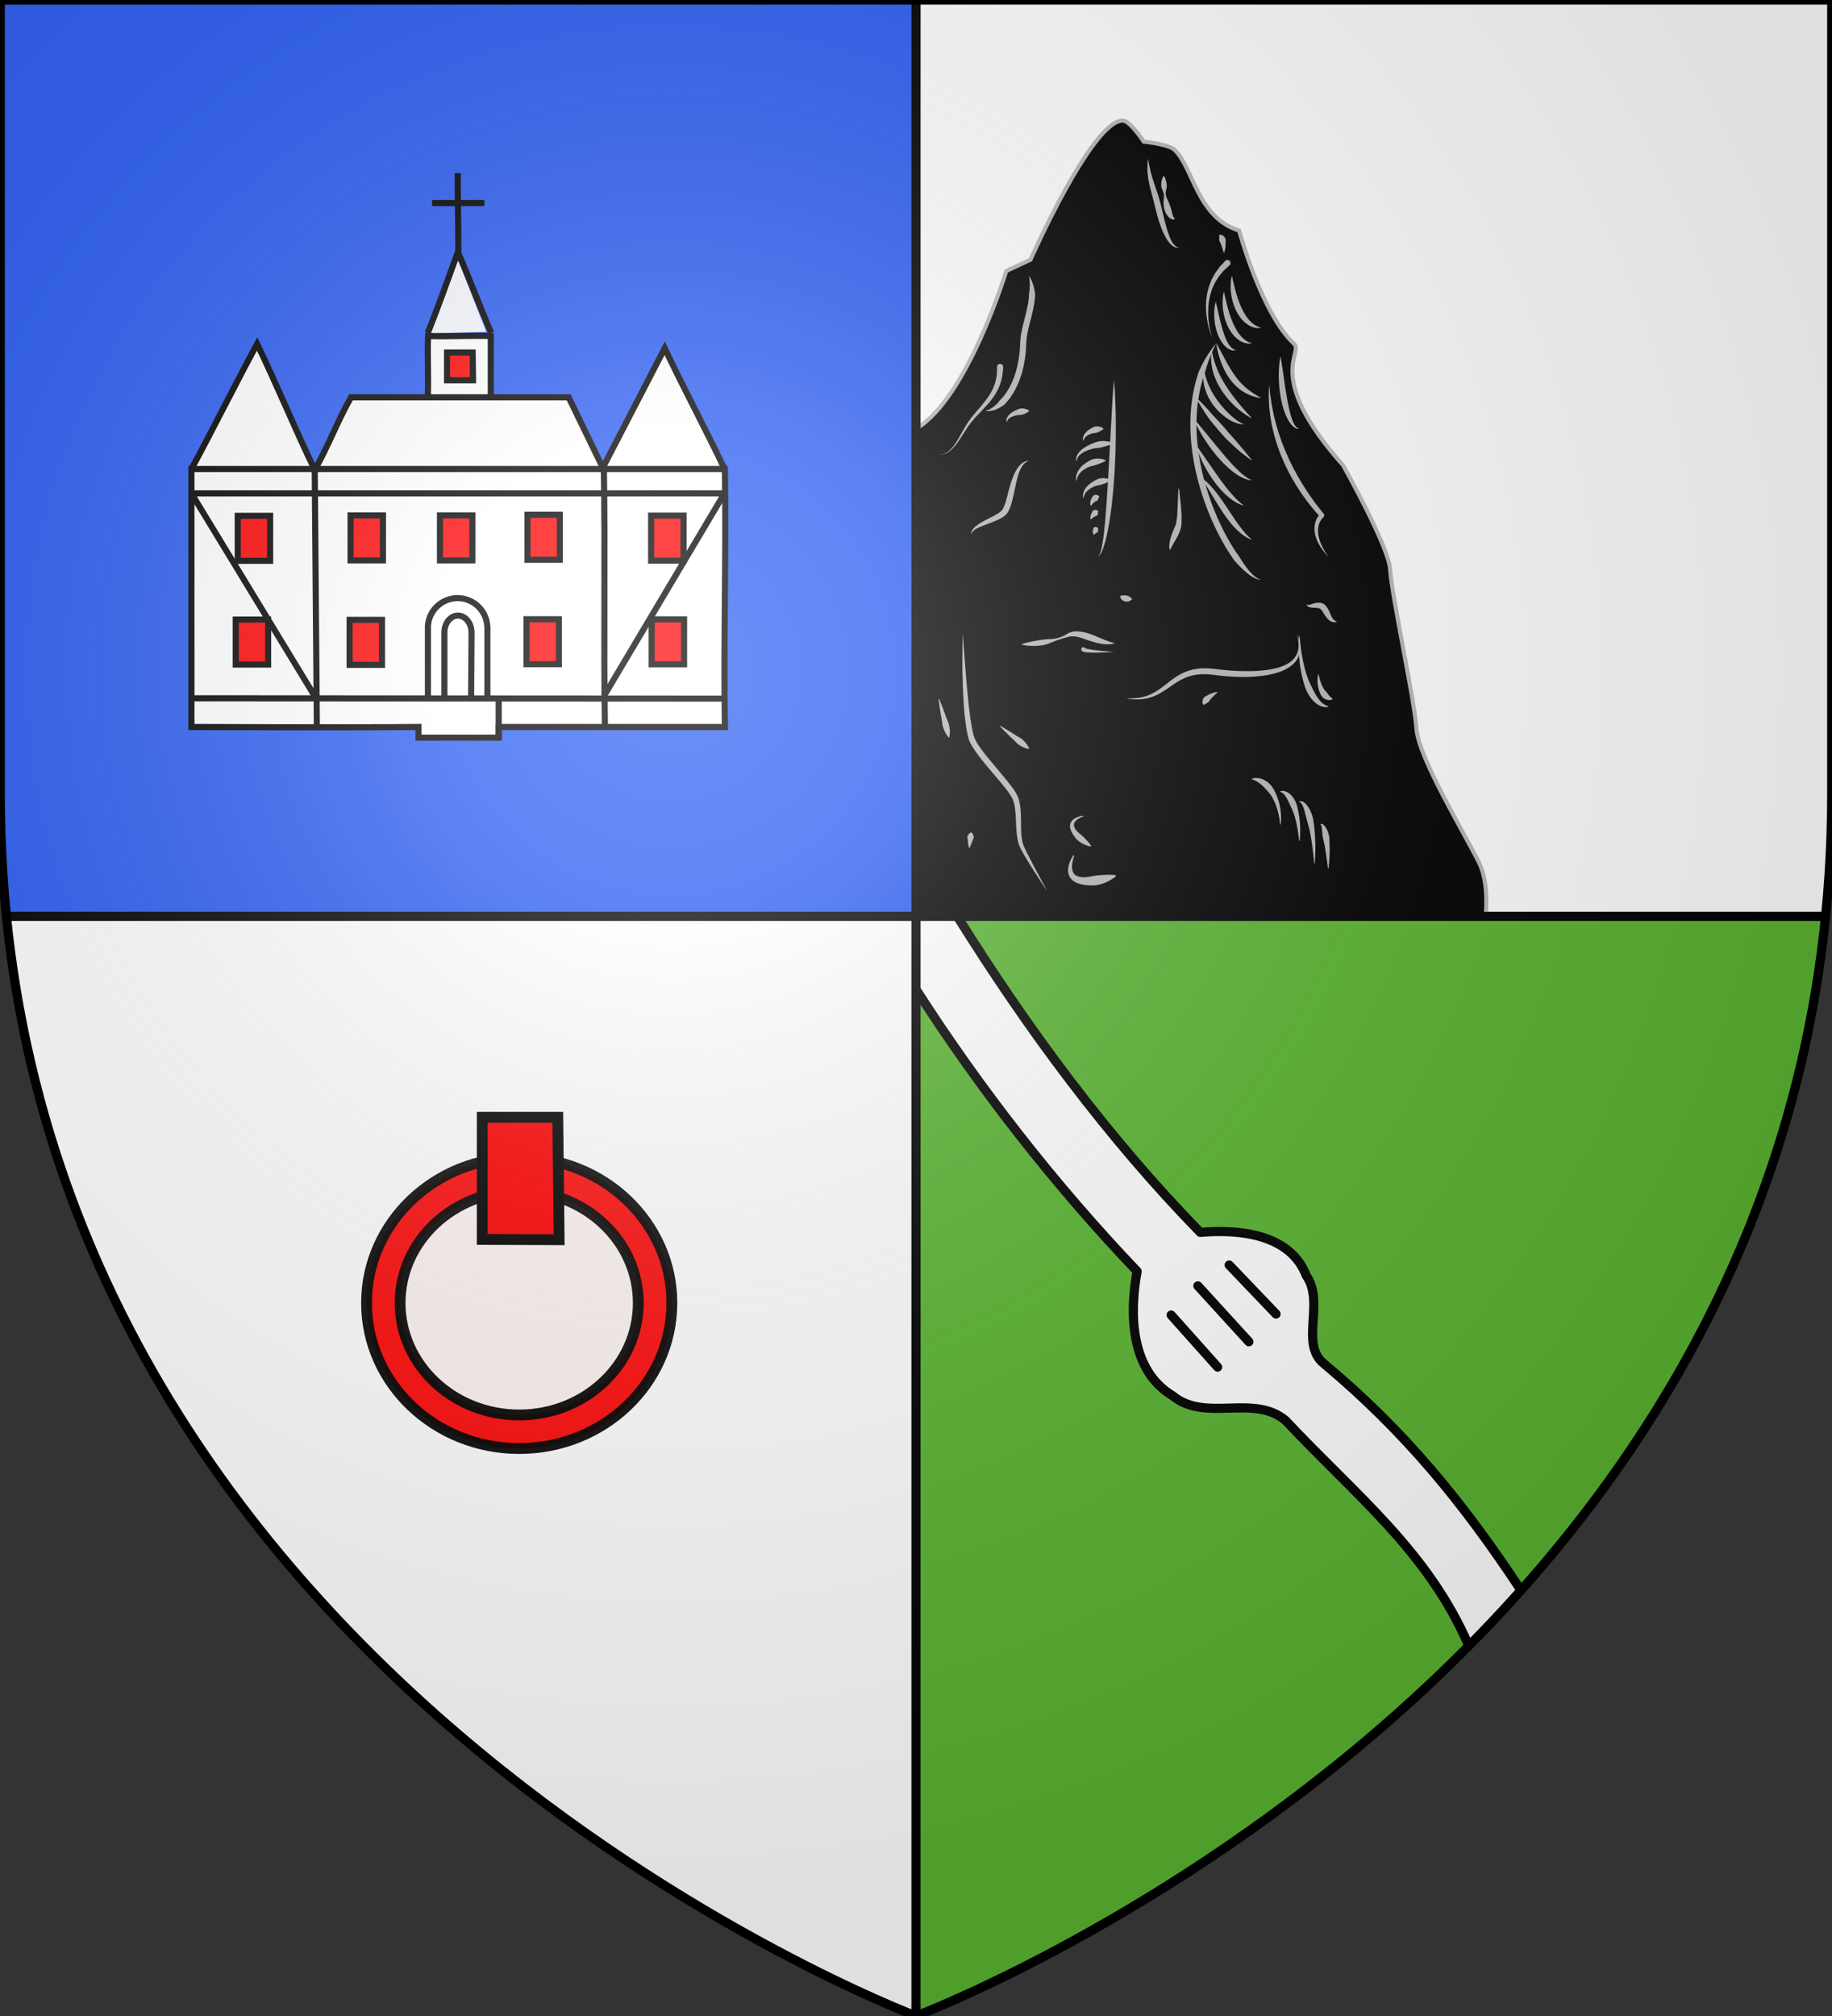 <svg xmlns="http://www.w3.org/2000/svg" xml:space="preserve" width="600" height="660"><rect width="100%" height="100%" fill="#333333" stroke="none"/><path fill="#5AB532" d="M300 300v360s271.754-102.144 297.893-360z"/><path fill="#FFF" d="M2.107 300C28.246 557.856 300 660 300 660V300zM599.913 259.724V0H300v300h297.893a399 399 0 0 0 2.02-40.276"/><path fill="#2B5DF2" d="M300 0H.087v259.724c0 13.829.7 27.249 2.021 40.276H300z"/><g stroke="#000" stroke-width="3.545"><path fill="red" d="M220.044 426.577c0 26.311-22.385 47.642-50 47.642s-50.001-21.331-50.001-47.642c0-26.316 22.387-47.648 50.001-47.648 27.615 0 50 21.332 50 47.648z" opacity=".95"/><path fill="#FFF" d="M209.049 426.574c.011 20.241-17.448 36.657-38.987 36.664-21.543.01-39.013-16.392-39.023-36.633v-.031c-.009-20.242 17.447-36.657 38.99-36.664 21.545-.008 39.014 16.395 39.021 36.633z" opacity=".95"/><path fill="red" d="M157.943 365.781h24.74l.437 40.074-25.177-.091z"/></g><path stroke="#B7B7B7" stroke-miterlimit="10" stroke-width="1.335" d="M300 140.382c16.947-10.063 29.56-51.653 29.56-51.653l7.944-3.708s20.123-45.55 30.186-45.544c2.434.001 6.886 6.884 6.886 6.884s8.163.869 10.062 2.648c6.184 5.798 7.414 22.242 21.183 26.479 0 0 7.371 27.28 18.006 37.071 3.287 3.026-9.963 10.598 16.016 39.719 0 0 14.908 26.505 15.421 33.99.661 9.648 7.98 42.615 8.642 52.263.656 9.58 15.51 33.79 20.576 44.066 3.354 6.803 2.058 17.401 2.058 17.401H300z"/><path fill="#B7B7B7" d="m386.16 160.021.344 3.188c.098.959.251 2.063.319 3.271l.121 1.865c.064.629.03 1.299.019 1.967l-.014 1.005-.004.251-.002.125-.001.063-.022.124-.079.468c-.078.586-.35 1.379-.562 1.916-.239.572-.488 1.1-.76 1.577-.262.488-.502.927-.753 1.337-.218.408-.452.776-.64 1.106-.169.327-.338.62-.474.863-.197.481-.356.8-.356.8l-.01.02a.101.101 0 0 1-.19-.02s-.083-.316-.147-.945a12 12 0 0 1 .064-1.08q.09-.611.268-1.346c.245-.953.63-2.039 1.069-3.106l.335-.76c.11-.239.239-.485.332-.803l.154-.45.01-.028.005-.014.003-.007-.012.057.008-.056.016-.112.033-.224.133-.904c.081-.607.189-1.209.199-1.84l.096-1.829.128-3.276c.077-1.92.17-3.199.17-3.199a.1.1 0 0 1 .106-.093.1.1 0 0 1 .094.089M337.01 90.221l.272.502c.165.337.478.78.709 1.459.288.666.54 1.5.761 2.482.078.492.189 1.024.254 1.587a4 4 0 0 1-.025.863c-.021.294-.047.593-.086.896-.233 2.442-.951 5.157-1.683 7.971-.356 1.407-.693 2.851-.901 4.311-.209 1.423-.222 3.009-.332 4.568-.074.795-.184 1.608-.275 2.408-.111.797-.279 1.573-.415 2.353-.158.775-.376 1.532-.56 2.287-.215.747-.472 1.474-.701 2.194-.284.704-.554 1.4-.85 2.069-.335.653-.615 1.313-.979 1.915-.7 1.214-1.435 2.332-2.261 3.264-.407.463-.764.958-1.242 1.288-.444.358-.952.607-1.382.873-.438.258-.902.425-1.299.602-.414.153-.819.238-1.162.338-.721.125-1.277.172-1.66.115l-.569-.048.548-.154c.355-.067.84-.324 1.413-.621.274-.193.585-.371.89-.616.291-.277.634-.506.939-.844.301-.344.648-.653.937-1.079q.221-.307.529-.551c.195-.173.354-.397.537-.602.731-.821 1.397-1.838 2.039-2.947.332-.548.59-1.163.901-1.763.272-.62.522-1.269.788-1.922.214-.675.454-1.354.657-2.055.171-.711.377-1.421.526-2.153.127-.735.288-1.477.392-2.22.084-.747.187-1.483.259-2.243.112-1.556.116-3.106.349-4.73.226-1.586.581-3.095.943-4.527.743-2.853 1.421-5.446 1.632-7.681.11-.558-.001-1.092.109-1.596.091-.504.13-.985.192-1.445.051-.914.085-1.727.033-2.388-.007-.671-.118-1.225-.155-1.591z"/><path fill="#B7B7B7" d="m328.545 120.205-.104 1.567c-.087.53-.141 1.195-.308 1.911-.086.357-.166.74-.273 1.137l-.401 1.233-.55 1.294c-.229.427-.437.885-.706 1.321a21.5 21.5 0 0 1-1.826 2.617c-1.375 1.714-3.025 3.314-4.562 4.978a31 31 0 0 0-2.181 2.565c-.655.87-1.252 1.811-1.829 2.704-1.143 1.804-2.215 3.52-3.374 4.813-.273.335-.595.606-.868.889-.313.243-.586.502-.888.688-.587.39-1.155.642-1.64.773l-.653.154-.494.029-.409.024.408-.046.487-.056.636-.187a5.6 5.6 0 0 0 1.559-.842c.282-.194.536-.464.825-.714.252-.293.549-.57.799-.914 1.062-1.324 2.023-3.067 3.069-4.937.534-.935 1.069-1.897 1.716-2.86a32 32 0 0 1 2.084-2.743c1.467-1.773 3.013-3.449 4.227-5.148a20 20 0 0 0 1.567-2.529c.226-.412.387-.837.575-1.233l.43-1.189.298-1.122.188-1.03c.114-.647.121-1.2.18-1.657l.018-1.57a1.002 1.002 0 1 1 2 .08M334.659 210.93c.005.005-.008-.021.137-.083l.272-.099c.225-.075.553-.175.969-.281a50 50 0 0 1 3.42-.729c.707-.104 1.461-.276 2.274-.355.811-.097 1.685-.106 2.589-.17.903-.067 1.833-.208 2.724-.522.917-.299 1.714-.713 2.609-1.261l.652-.334c.25-.097.543-.178.825-.26.554-.112 1.09-.176 1.615-.143 1.055.034 2.045.229 2.952.471 1.838.464 3.35 1.195 4.665 1.729.652.287 1.253.519 1.788.731l.756.285.653.215c.396.15.718.206.938.282l.342.107.01.003a.1.1 0 0 1 .066.128.1.1 0 0 1-.076.069l-.354.073c-.23.032-.581.129-1.021.136-.89.081-2.168-.017-3.635-.325-1.464-.313-3.104-.84-4.736-1.442-.824-.296-1.664-.562-2.509-.7-.42-.085-.852-.111-1.254-.134-.191.006-.38-.015-.599 0l-.719.144c-.875.236-1.888.519-2.783.806-.922.276-1.803.629-2.667.979-.862.354-1.71.683-2.54.864-.827.199-1.632.245-2.366.313a19 19 0 0 1-3.571-.113 14 14 0 0 1-.993-.166c-.108-.026-.211-.041-.243-.055.025-.052-.04-.046-.034-.039a.124.124 0 0 1-.142-.078zM376.003 51.985s.103.497.251 1.367c.063.437.16.967.302 1.55.134.588.264 1.242.473 1.956.181.715.421 1.478.674 2.285.247.809.566 1.647.852 2.536.297.883.629 1.803.914 2.759.274.966.549 1.959.787 2.921l.692 2.885.691 2.774c.248.889.472 1.751.723 2.552.264.794.508 1.549.793 2.21.135.338.285.647.439.933.136.303.306.553.462.797.32.481.667.837.995 1.096.344.215.642.396.871.431.229.063.35.098.35.098l-.364.01c-.245.029-.603-.034-1.047-.188a4.5 4.5 0 0 1-1.388-.948 8.3 8.3 0 0 1-1.334-1.69c-.429-.66-.813-1.408-1.174-2.215a29 29 0 0 1-1.013-2.571c-.297-.904-.621-1.833-.874-2.795l-.768-2.906a90 90 0 0 0-.7-2.864c-.27-.934-.49-1.873-.741-2.784-.241-.912-.45-1.81-.609-2.673l-.228-1.257-.13-1.192c-.106-.756-.098-1.474-.106-2.097-.029-.626.018-1.158.063-1.597.079-.88.144-1.383.144-1.383"/><path fill="#B7B7B7" d="M381.238 57.662s.166.233.333.643c.164.412.356.998.473 1.678.044.342.108.714.089 1.113-.018.399-.146.83-.247 1.277-.107.448-.168.911-.081 1.364.052.458.224.905.437 1.34.197.438.45.855.578 1.288l.459 1.229q.224.591.365 1.13c.095.358.166.705.252 1.005l.108.443c.049.121.077.253.114.376.08.215.147.447.232.575l.124.211.127.118.134.12.039.035a.098.098 0 0 1-.039.166l-.198.055a2 2 0 0 1-.271.041c-.1-.008-.212-.036-.35-.068a1.2 1.2 0 0 1-.408-.167c-.131-.075-.311-.162-.425-.277-.127-.112-.274-.229-.411-.372l-.369-.45c-.461-.65-.894-1.467-1.031-2.39-.098-.458-.132-.934-.185-1.415-.036-.479.007-.981.072-1.476s.091-.977.04-1.441c-.036-.466-.191-.91-.374-1.341-.191-.431-.381-.851-.447-1.259-.076-.407-.06-.799-.035-1.163.049-.73.219-1.321.38-1.733.156-.414.316-.651.316-.651a.12.12 0 0 1 .199-.004M364.841 124.294s.348 3.673.503 9.192c.088 2.759.126 5.979.087 9.43-.029 1.725-.039 3.508-.112 5.319l-.236 5.489-.381 5.483c-.131 1.809-.331 3.584-.514 5.303-.384 3.436-.86 6.635-1.414 9.355-.543 2.72-1.167 4.967-1.82 6.47-.318.752-.676 1.31-1.001 1.617-.34.317-.617.259-.605.267 0 0 .06-.007.161-.042a1 1 0 0 0 .365-.299c.259-.332.49-.915.705-1.676.425-1.53.755-3.792 1.06-6.513.293-2.725.552-5.916.794-9.338l.342-5.281.312-5.457 1.115-20.144c.317-5.5.639-9.175.639-9.175"/><path fill="#B7B7B7" d="M352.432 150.784s-.011-.223-.006-.619c.046-.198.067-.482.183-.75a4 4 0 0 1 .448-.877c.188-.313.451-.603.732-.904.288-.296.62-.575.981-.835.72-.523 1.555-.986 2.421-1.342.429-.202.868-.354 1.298-.541a9.5 9.5 0 0 1 1.298-.398c.433-.069.853-.138 1.256-.133.402-.005.782.002 1.133.043.701.079 1.277.203 1.677.352.399.132.622.244.622.244a.11.11 0 0 1 .05.15.13.13 0 0 1-.05.05s-.224.123-.604.273c-.382.148-.919.34-1.552.526-.317.086-.653.208-1.013.287-.36.085-.73.192-1.124.254-.779.141-1.646.175-2.466.404-1.641.422-3.218 1.134-4.104 2.015a3.3 3.3 0 0 0-.538.653c-.147.208-.201.406-.297.57-.101.375-.146.598-.146.598a.1.1 0 0 1-.119.078.1.1 0 0 1-.08-.094zM352.432 157.225l-.036-.549c-.021-.172.023-.401.047-.663.025-.267.122-.533.197-.851.126-.289.229-.633.425-.945.167-.336.408-.64.652-.967.268-.298.539-.627.869-.89.313-.292.668-.53 1.018-.786.365-.219.72-.479 1.096-.675.367-.222.75-.393 1.133-.521.772-.241 1.534-.277 2.174-.238.645.062 1.169.166 1.529.314.361.13.559.24.559.24a.114.114 0 0 1 .005.197l-.005.003s-.198.124-.531.277c-.166.083-.366.151-.59.259-.225.098-.474.201-.742.296a21 21 0 0 1-1.787.646c-.327.092-.673.164-1.021.257-.358.074-.693.213-1.039.343a9.5 9.5 0 0 0-1.831 1.105c-.256.224-.51.442-.713.681-.233.222-.379.479-.553.703-.122.243-.274.469-.344.677-.068.212-.164.386-.195.563l-.117.538a.1.1 0 0 1-.12.077.1.1 0 0 1-.08-.091M354.703 162.903l-.036-.509c-.008-.332.065-.85.268-1.407.115-.274.24-.58.43-.868.166-.31.41-.577.649-.87.257-.272.529-.555.843-.792.302-.258.639-.466.973-.687.681-.406 1.373-.84 2.091-1.056a6 6 0 0 1 1.057-.18c.341-.017.665 0 .961.018.596.076 1.08.187 1.413.336.334.131.517.243.517.243a.117.117 0 0 1 .005.197l-.005.003s-.184.123-.491.274l-.547.253c-.208.093-.438.197-.688.282a8 8 0 0 1-.792.301c-.273.117-.569.193-.87.282-.303.084-.63.128-.953.204-.333.058-.654.16-.975.273-.308.131-.63.252-.913.418a9 9 0 0 0-.833.501c-.246.189-.5.373-.695.581-.221.194-.383.411-.542.614a4.2 4.2 0 0 0-.548 1.107l-.117.496a.1.1 0 0 1-.122.076.1.1 0 0 1-.08-.09M357.212 165.548l-.053-.193c-.025-.131-.099-.279-.089-.524l.02-.413c.005-.165.053-.29.09-.439.062-.308.21-.596.369-.889.071-.154.168-.292.252-.445.089-.15.173-.304.314-.399.14-.094.289-.164.439-.204.146-.049.331-.039.476-.034a1.25 1.25 0 0 1 .724.258c.16.12.226.228.226.228a.19.19 0 0 1 .009.183l-.009.017-.141.285-.104.242c-.032.072-.069.195-.105.272-.037.093-.07.157-.116.24a.46.46 0 0 1-.169.197c-.08.029-.168.08-.28.101-.106.03-.231.054-.316.122a4 4 0 0 0-.541.4c-.19.15-.296.272-.436.412-.144.132-.185.336-.261.434l-.1.175a.11.11 0 0 1-.147.042.12.12 0 0 1-.052-.068M357.213 170.004l-.047-.167c-.028-.113-.082-.24-.05-.47q.012-.167.046-.378c.022-.129.063-.233.099-.361.064-.263.194-.491.318-.737.132-.236.221-.537.406-.724a1.16 1.16 0 0 1 .748-.231c.134-.004.263.021.37.045.105.028.255.079.333.132a.6.6 0 0 1 .228.214c.03.061.03.129.006.187l-.006.014s-.058.134-.079.288c-.016.086.004.138-.012.238-.016.092-.024.192-.042.271-.02.15-.088.362-.212.445-.129.104-.394.102-.564.209-.178.1-.362.208-.523.314l-.434.281c-.061.048-.136.083-.17.157q-.06.097-.113.165l-.104.143a.11.11 0 0 1-.153.028.12.12 0 0 1-.045-.063M358.229 175.019s-.111-.159-.224-.41c-.04-.142-.101-.347-.102-.546q-.023-.306.079-.647c.025-.114.053-.238.1-.364.043-.128.088-.253.188-.341a.8.8 0 0 1 .345-.165.9.9 0 0 1 .378.007.88.88 0 0 1 .527.321.9.9 0 0 1 .144.242.33.33 0 0 1 0 .2s-.039.123-.067.271a1.5 1.5 0 0 0-.027.23c-.005.064.004.165.013.225.021.13.071.237.047.25-.02-.004-.06 0-.123-.02a.25.25 0 0 0-.174.007c-.109.03-.2.101-.316.17-.107.071-.198.14-.3.222-.159.211-.287.362-.287.362a.124.124 0 0 1-.195-.008zM354.703 144.177l-.046-.36a2.6 2.6 0 0 1 .191-1.037c.297-.844 1.146-1.747 2.143-2.319.493-.298.991-.624 1.511-.779a3.4 3.4 0 0 1 1.463-.02c.863.16 1.382.621 1.382.621a.13.13 0 0 1 .011.189l-.011.011s-.13.121-.344.269a7 7 0 0 1-.854.501 5 5 0 0 1-1.141.452c-.414.101-.912.067-1.354.214-.894.257-1.721.703-2.19 1.221a2.6 2.6 0 0 0-.454.708l-.107.348a.103.103 0 0 1-.2-.019M398.341 112.369s.205.33.534.917c.319.593.791 1.428 1.306 2.431.266.5.571 1.032.856 1.608l.971 1.766a51 51 0 0 0 2.28 3.654c.432.58.856 1.167 1.319 1.701a19 19 0 0 0 1.405 1.53c.485.469.974.903 1.456 1.303.497.374.961.754 1.422 1.06a36 36 0 0 0 2.303 1.446c.58.33.912.538.912.538s-.382-.047-1.052-.165a10 10 0 0 1-1.192-.287c-.463-.113-.968-.298-1.515-.52-.552-.21-1.126-.502-1.72-.837l-.896-.552c-.305-.193-.58-.437-.881-.661-.305-.221-.577-.485-.864-.743a8 8 0 0 1-.83-.822c-.55-.564-1.021-1.204-1.502-1.836-.43-.662-.878-1.315-1.23-2-.394-.667-.676-1.369-.99-2.026a29 29 0 0 1-1.315-3.733 27 27 0 0 1-.615-2.72c-.114-.667-.162-1.052-.162-1.052M396.83 114.669s.105.415.257 1.142c.077.361.147.814.3 1.292.151.485.267 1.024.463 1.606.225.577.398 1.213.675 1.858.276.644.542 1.326.889 2.004.169.34.324.693.51 1.037.197.339.393.683.576 1.036.371.704.825 1.382 1.258 2.067.451.676.885 1.366 1.377 2.002.472.649.948 1.284 1.419 1.893.497.586.939 1.191 1.405 1.726l1.303 1.527 2.792 3.143s-.381-.191-1.029-.563a24 24 0 0 1-2.55-1.744c-1.027-.767-2.134-1.779-3.253-2.935-.532-.603-1.126-1.192-1.626-1.878-.536-.658-1.021-1.373-1.516-2.082-.443-.743-.903-1.478-1.281-2.244a18 18 0 0 1-1.004-2.299c-.323-.747-.492-1.526-.69-2.242-.208-.715-.263-1.43-.372-2.065-.098-.641-.078-1.257-.104-1.778-.04-.528.034-.97.064-1.341.075-.739.137-1.162.137-1.162M394.286 121.082s.105.363.258 1.001c.086.313.137.719.281 1.138.141.422.298.889.439 1.393.195.501.432 1.036.636 1.605l.834 1.72c.344.569.646 1.178 1.04 1.751.378.582.755 1.175 1.195 1.728.395.586.877 1.104 1.306 1.653.473.508.899 1.054 1.379 1.514.473.469.922.933 1.382 1.337.444.428.908.767 1.313 1.13.437.295.813.64 1.188.855l.518.336.46.239c.56.298.943.355.939.375l-.268.021c-.175.008-.455.057-.781-.014l-.56-.081c-.196-.048-.403-.116-.631-.182-.466-.115-.934-.345-1.471-.573-.5-.273-1.082-.534-1.613-.919l-.844-.566c-.277-.206-.544-.438-.825-.662a20 20 0 0 1-1.627-1.509c-.503-.564-1.028-1.129-1.471-1.762a17 17 0 0 1-1.254-1.927c-.407-.641-.653-1.361-.971-2.007a23 23 0 0 1-.648-1.98 27 27 0 0 1-.341-1.831 29 29 0 0 1-.083-1.582c-.033-.464.062-.851.082-1.179.077-.649.138-1.022.138-1.022M390.894 137.002s.309.328.822.92c.509.598 1.238 1.435 2.077 2.463l2.864 3.496 1.607 1.963c.534.678 1.109 1.337 1.669 2.009.567.662 1.11 1.351 1.69 1.98.571.641 1.114 1.284 1.673 1.877.556.595 1.098 1.163 1.618 1.695.541.505 1.03 1.019 1.526 1.431.479.442.951.791 1.37 1.116.419.324.823.531 1.145.752.672.34 1.097.526 1.097.526l-.319-.031c-.205-.031-.531-.028-.92-.123-.372-.124-.871-.217-1.374-.455-.509-.226-1.098-.479-1.67-.853-.606-.335-1.204-.767-1.834-1.234-.613-.48-1.266-.989-1.88-1.573-.617-.58-1.271-1.167-1.86-1.828-.618-.638-1.195-1.325-1.795-1.996-1.125-1.397-2.231-2.808-3.154-4.209a48 48 0 0 1-2.399-3.901 39 39 0 0 1-1.465-2.894c-.32-.712-.488-1.131-.488-1.131M391.691 145.669s.253.324.666.906c.417.579 1.005 1.397 1.682 2.395l2.328 3.375c.425.613.863 1.247 1.31 1.89.441.645.902 1.29 1.371 1.928.462.642.912 1.293 1.394 1.901.473.618.928 1.228 1.391 1.804l1.354 1.639c.468.479.861.999 1.286 1.403.422.408.783.827 1.153 1.13.368.305.658.638.947.827.556.424.88.691.88.691s-.388-.109-1.077-.345c-.355-.102-.731-.32-1.188-.544-.467-.213-.935-.533-1.455-.879-.535-.333-1.038-.773-1.597-1.221-.527-.474-1.099-.967-1.624-1.533-.523-.567-1.095-1.132-1.586-1.773-.521-.621-1.008-1.278-1.502-1.933-.932-1.346-1.829-2.713-2.552-4.061a39 39 0 0 1-1.835-3.749c-.966-2.249-1.346-3.851-1.346-3.851M393.106 156.204s.362.225.975.643c.304.209.646.515 1.046.862.41.345.804.767 1.255 1.23a37 37 0 0 1 2.758 3.362c.463.642.958 1.29 1.413 1.978l1.403 2.061c.459.691.905 1.397 1.37 2.063l1.334 1.978 1.28 1.816c.445.537.818 1.104 1.22 1.563.407.454.743.924 1.105 1.264.359.342.632.712.92.927.548.476.867.773.867.773s-.392-.144-1.089-.443c-.362-.133-.729-.396-1.186-.666-.468-.26-.918-.638-1.43-1.041-.518-.397-1.004-.893-1.543-1.405-.496-.539-1.056-1.092-1.548-1.719-.502-.622-1.042-1.25-1.515-1.937-.496-.674-.969-1.37-1.451-2.063l-1.353-2.11c-.448-.691-.848-1.397-1.26-2.059l-2.204-3.642c-.347-.507-.629-1.021-.917-1.422-.294-.401-.515-.79-.747-1.079a33 33 0 0 1-.703-.934M391.572 129.97s1.329 1.176 3.113 3.101c.907.949 1.902 2.115 2.984 3.333.554.593 1.147 1.186 1.709 1.822l1.719 1.913c.564.651 1.104 1.322 1.679 1.95.59.615 1.128 1.26 1.673 1.864 1.083 1.211 2.032 2.406 2.879 3.402 1.703 1.981 2.725 3.44 2.725 3.44s-1.481-.967-3.533-2.624a24 24 0 0 1-1.608-1.388c-.557-.507-1.149-1.038-1.736-1.613-.588-.574-1.22-1.146-1.817-1.768-.6-.623-1.175-1.293-1.767-1.946l-1.703-2.003c-.567-.656-1.085-1.333-1.606-1.971-.517-.64-.924-1.319-1.351-1.937a55 55 0 0 1-1.151-1.776c-1.41-2.215-2.209-3.799-2.209-3.799"/><path fill="#B7B7B7" d="m398.341 112.369-.427.869c-.291.562-.658 1.412-1.127 2.474-.443 1.08-.971 2.389-1.46 3.923-.259.761-.485 1.587-.718 2.454-.231.867-.606 1.734-.859 2.685-1.082 3.778-1.824 8.353-1.88 13.293-.083 4.939.497 10.222 1.617 15.39a85 85 0 0 0 4.704 14.8c1.927 4.575 4.123 8.676 6.289 11.979.515.845 1.141 1.558 1.596 2.335.463.773.932 1.485 1.386 2.146.915 1.317 1.81 2.395 2.623 3.203.821.794 1.55 1.339 2.112 1.593.278.125.508.208.666.229l.242.047-.248.005c-.165.012-.41-.021-.726-.089-.629-.145-1.525-.521-2.521-1.208-.992-.686-2.115-1.632-3.299-2.815a42 42 0 0 1-1.819-1.947c-.632-.697-1.104-1.565-1.688-2.403-4.479-6.822-8.984-16.827-11.274-27.451-1.149-5.301-1.748-10.735-1.662-15.844.057-5.109.826-9.869 1.956-13.813.315-.976.518-1.946.905-2.803.394-.853.771-1.657 1.169-2.39.758-1.485 1.551-2.702 2.204-3.691a32 32 0 0 1 1.634-2.214zM403.441 90.221s.093.332.225.914c.11.588.326 1.408.531 2.362.12.479.272.995.392 1.542l.482 1.69c.199.572.372 1.175.603 1.761.215.594.439 1.19.706 1.766.229.595.545 1.141.816 1.699.313.531.589 1.076.937 1.545.152.254.337.47.509.689.177.213.324.46.517.637q.278.288.538.56c.18.174.37.319.547.475.172.166.359.284.54.396l.514.343c.35.146.656.323.925.426.545.163.884.278.884.278s-.327.056-.949.115c-.306.001-.679-.043-1.118-.098-.404-.131-.924-.211-1.394-.478-.24-.123-.503-.241-.758-.389l-.738-.525c-.475-.391-.992-.816-1.404-1.343a12.6 12.6 0 0 1-1.228-1.656c-.349-.601-.704-1.22-.97-1.869l-.397-.974-.317-.989c-.227-.65-.313-1.324-.47-1.954a20 20 0 0 1-.303-3.52c.01-.521.042-.995.07-1.412.02-.417.101-.769.14-1.064.096-.59.17-.927.17-.927M400.813 95.425s.093.326.223.897c.11.577.32 1.383.522 2.32.113.471.264.978.378 1.516.135.535.324 1.085.458 1.665.188.564.361 1.155.572 1.736.21.583.412 1.176.668 1.745.212.59.517 1.128.765 1.687.305.521.551 1.073.885 1.537.301.494.646.915.966 1.334.354.376.677.757 1.033 1.04.332.329.703.51 1.011.75.335.16.636.323.896.438.531.163.864.279.864.279s-.32.056-.934.113a9 9 0 0 1-1.099-.114c-.397-.134-.908-.223-1.361-.5-.231-.128-.501-.238-.734-.403l-.717-.53c-.448-.403-.953-.827-1.341-1.356-.432-.504-.808-1.064-1.17-1.65-.322-.6-.665-1.21-.91-1.853a16 16 0 0 1-.672-1.935c-.204-.643-.291-1.302-.435-1.922a20 20 0 0 1-.262-3.456c.013-.51.047-.976.077-1.384.024-.408.103-.754.144-1.044.098-.58.173-.91.173-.91M398.164 98.763s.09.286.215.788c.111.505.291 1.22.469 2.05.079.416.216.868.304 1.344.089.479.242.971.341 1.487.096.518.277 1.033.389 1.57.147.527.279 1.067.439 1.595a36 36 0 0 0 1.034 3.043c.226.445.392.917.624 1.308.208.417.452.758.668 1.101.251.293.469.6.719.8.229.244.479.363.684.509.208.124.397.173.524.233l.202.079-.21.029c-.135.005-.356.078-.625.042-.26-.047-.625-.057-.968-.234-.38-.127-.743-.363-1.138-.644-.355-.302-.768-.639-1.086-1.065-.363-.404-.663-.871-.969-1.366-.258-.507-.576-1.02-.779-1.579-.246-.547-.42-1.123-.602-1.696a18.6 18.6 0 0 1-.642-3.441 14 14 0 0 1-.086-1.6c-.005-.509-.009-.985.035-1.434a14 14 0 0 1 .275-2.124c.105-.505.183-.795.183-.795"/><path fill="#B7B7B7" d="m402.685 86.855-.845.774-.969.888c-.356.348-.652.767-1.04 1.209l-.588.697-.534.841-.569.891c-.195.305-.322.653-.493.989l-.492 1.037c-.142.36-.254.738-.386 1.113-.117.379-.279.751-.364 1.146l-.266 1.187c-.213.789-.236 1.611-.363 2.407-.039.803-.104 1.599-.083 2.37s.034 1.52.119 2.225c.05.709.161 1.372.253 1.987.405 2.457.994 4.028.994 4.028s-.705-1.52-1.301-3.965c-.139-.612-.302-1.275-.406-1.99-.14-.709-.213-1.468-.292-2.255-.08-.786-.076-1.607-.098-2.44.067-.83.031-1.688.188-2.528l.187-1.267c.06-.422.197-.827.292-1.238.109-.408.2-.82.323-1.216l.441-1.149c.154-.374.268-.761.452-1.105l.54-1.01.517-.959.604-.844c.394-.529.743-1.065 1.085-1.452l.9-.958.784-.835a1.002 1.002 0 1 1 1.41 1.422M419.266 269.84l-.104-.822c-.041-.259-.056-.584-.127-.939l-.213-1.189-.343-1.389c-.164-.48-.284-.998-.475-1.512-.194-.512-.375-1.046-.628-1.557-.221-.526-.509-1.024-.785-1.524-.314-.474-.599-.97-.971-1.378-.343-.435-.716-.811-1.054-1.192-.356-.354-.672-.736-1.014-1.036-.326-.333-.672-.582-.987-.845-.33-.224-.641-.446-.937-.613-.301-.141-.568-.316-.804-.408-.474-.179-.773-.321-.773-.321l-.014-.006a.104.104 0 0 1-.049-.139.1.1 0 0 1 .063-.055s.298-.095.872-.189c.287-.049.63-.015 1.043-.002.399.047.855.147 1.333.31l.725.31c.253.111.469.282.718.431.507.29.928.722 1.365 1.16.397.472.772.984 1.067 1.547.328.545.581 1.131.845 1.704.236.586.477 1.166.644 1.758.201.581.323 1.171.459 1.735.125.565.202 1.12.284 1.641l.122 1.48c.008.46.016.882.021 1.255.017.373-.024.688-.035.953l-.051.827a.1.1 0 0 1-.106.094.1.1 0 0 1-.091-.089M425.476 275.191l-.093-.787a41 41 0 0 0-.268-2.057c-.052-.421-.151-.877-.236-1.357-.083-.48-.188-.983-.299-1.501a31 31 0 0 0-.869-3.18c-.203-.518-.37-1.049-.615-1.532l-.671-1.415c-.221-.442-.401-.897-.604-1.287-.19-.413-.404-.755-.593-1.098-.218-.291-.395-.621-.611-.818-.193-.253-.404-.397-.587-.549-.18-.161-.357-.196-.474-.277l-.19-.102-.025-.014a.1.1 0 0 1-.042-.136.1.1 0 0 1 .067-.051l.219-.048c.142-.016.381-.101.663-.057.286.03.657.08 1.021.26.398.146.755.415 1.151.72l.546.524c.185.189.325.405.497.618.355.425.598.927.858 1.444.462 1.057.689 2.249.938 3.404a32 32 0 0 1 .469 3.42c.104 1.091.109 2.11.1 2.983-.015.876-.038 1.595-.09 2.096l-.063.79a.1.1 0 0 1-.107.092.093.093 0 0 1-.092-.085M430.381 282.6s-.105-1.35-.326-3.355c-.241-2.003-.559-4.67-1.119-7.272-.268-1.303-.671-2.57-.993-3.745-.297-1.183-.553-2.278-.827-3.185-.272-.906-.578-1.617-.894-2.013a1.6 1.6 0 0 0-.439-.406l-.207-.097-.025-.012a.1.1 0 0 1-.048-.133.1.1 0 0 1 .073-.056l.275-.047c.18-.007.474.015.79.167.664.279 1.35.996 1.925 1.917.582.926 1.071 2.081 1.396 3.346.157.635.26 1.301.339 1.977.075.676.161 1.358.218 2.042.264 2.729.33 5.45.249 7.486-.053 2.036-.188 3.383-.188 3.383a.1.1 0 0 1-.106.093c-.049-.001-.088-.043-.093-.09M434.91 284.247l-.289-2.33c-.19-1.393-.449-3.243-.766-5.064-.154-.912-.442-1.798-.598-2.631-.145-.834-.209-1.618-.267-2.283s-.124-1.206-.206-1.548c-.071-.344-.236-.45-.246-.454a.11.11 0 0 1-.06-.141.12.12 0 0 1 .06-.06c-.001.005.071-.031.225-.029.162-.001.369.086.583.237.428.303.832.854 1.177 1.531.351.68.632 1.5.789 2.394.139.897.095 1.868.137 2.818.149 3.809-.339 7.559-.34 7.559a.1.1 0 0 1-.111.089.1.1 0 0 1-.088-.088M337.01 150.795l-.342.149c-.229.099-.519.276-.862.542-.69.53-1.402 1.542-1.938 2.92-.54 1.376-.948 3.083-1.342 4.948-.395 1.869-.769 3.888-1.403 5.947-.347 1.013-.74 2.087-1.536 3.042-.505.55-.929.829-1.411 1.125-.468.28-.931.507-1.386.721-.905.43-1.79.754-2.619 1.065l-2.311.872c-1.407.557-2.524 1.117-3.128 1.725-.296.302-.481.594-.557.82-.075.223-.096.355-.096.355s-.019-.127-.013-.377a2.25 2.25 0 0 1 .346-1.043c.491-.841 1.574-1.726 2.933-2.519 1.349-.82 3.01-1.586 4.643-2.478.404-.226.808-.46 1.175-.718.349-.243.74-.566.919-.766.508-.609.839-1.516 1.142-2.441.313-.928.571-1.905.818-2.879.245-.975.521-1.939.786-2.878.547-1.873 1.188-3.632 2.021-5.024.406-.7.873-1.296 1.349-1.764.466-.479.98-.783 1.403-.986a3.6 3.6 0 0 1 1.037-.311zM368.721 228.662l.763-.009c.494-.022 1.233.018 2.148-.059l1.497-.178c.543-.047 1.111-.259 1.723-.394 1.217-.327 2.504-.926 3.83-1.695 1.312-.812 2.627-1.868 4.072-2.986 1.429-1.129 3.061-2.317 4.985-3.152.941-.468 1.988-.723 3.028-1.02 1.063-.16 2.145-.402 3.237-.364.544-.002 1.097-.044 1.641-.012l1.631.149c1.121.087 2.09.249 3.146.339 2.075.225 4.165.363 6.218.414 2.053.033 4.072.033 6.011-.127 1.935-.163 3.794-.417 5.492-.865 1.694-.449 3.229-1.093 4.423-1.977 1.191-.884 2-2.02 2.38-3.178.217-.575.272-1.153.343-1.689.018-.538.011-1.042-.02-1.495l-.166-1.211c-.068-.35-.152-.644-.207-.885l-.18-.741.283.708c.09.233.216.516.335.859l.319 1.213c.082.463.146.988.188 1.562-.012.578-.007 1.21-.177 1.875-.272 1.332-1.079 2.778-2.376 3.875-1.278 1.116-2.927 1.947-4.72 2.516-1.794.581-3.734.967-5.749 1.187-2.014.219-4.1.339-6.214.306a76 76 0 0 1-6.39-.356c-1.053-.102-2.174-.294-3.154-.375l-1.512-.157c-.501-.036-.997.001-1.493-.003-1.001-.043-1.954.154-2.915.254-.926.238-1.863.423-2.718.818-1.736.704-3.312 1.688-4.79 2.734-1.483 1.04-2.938 2.035-4.396 2.785-.358.194-.741.334-1.097.498-.363.15-.701.331-1.071.414-.727.184-1.386.452-2.053.506-.659.076-1.258.229-1.833.22l-1.564.018c-.934-.008-1.647-.181-2.144-.221-.492-.067-.754-.101-.754-.101M355.444 212.422l.007.028.003.01a.5.5 0 0 0-.124-.231c-.043-.044-.075-.064-.066-.059-.08-.043-.005.01.081.041.195.08.568.176 1.019.267.907.184 2.162.361 3.419.504 2.518.291 5.059.446 5.059.446s-2.536.178-5.091.22c-1.277.022-2.556.013-3.536-.054-.492-.036-.902-.08-1.239-.161-.178-.051-.311-.076-.509-.212-.13-.035-.349-.491-.295-.407l-.01-.027a.669.669 0 1 1 1.276-.396zM398.701 226.694l-.729.674-.71.7c-.249.261-.518.522-.758.798-.244.271-.396.625-.583.852-.211.215-.44.352-.656.466-.117.063-.218.112-.313.168a2 2 0 0 0-.277.163l-.287.206-.015.01a.15.15 0 0 1-.187-.01s-.106-.095-.22-.326a1.1 1.1 0 0 1-.119-.427c-.02-.169-.03-.372.015-.555a1.9 1.9 0 0 1 .183-.592c.085-.201.209-.378.357-.532.308-.313.751-.465 1.113-.682 1.48-.839 3.101-1.094 3.101-1.093.057-.009.11.03.119.087a.1.1 0 0 1-.034.093M419.365 116.67s.086.399.205 1.097c.121.697.284 1.685.456 2.87l.583 4.026.337 2.256c.112.767.232 1.544.376 2.315.115.777.255 1.547.401 2.303.168.75.28 1.501.457 2.208.325 1.421.681 2.731 1.092 3.802.409 1.072.888 1.896 1.378 2.336.242.219.475.352.648.418l.276.081-.295.026a2 2 0 0 1-.843-.188c-.704-.303-1.521-1.081-2.187-2.146-.694-1.057-1.286-2.393-1.769-3.854-.236-.733-.472-1.491-.648-2.275a49 49 0 0 1-.485-2.381 61 61 0 0 1-.317-2.401c-.097-.792-.126-1.578-.172-2.334a38 38 0 0 1 .023-4.142c.063-1.209.189-2.217.292-2.918.111-.699.192-1.099.192-1.099M415.659 125.836l.309 2.944c.09.984.29 1.944.414 2.911.114.966.351 1.921.53 2.879l.285 1.434.366 1.416c.242.943.456 1.892.763 2.816.293.928.538 1.868.892 2.775.335.912.607 1.845.988 2.739.374.896.704 1.809 1.112 2.69.411.879.772 1.78 1.203 2.65.439.865.849 1.746 1.312 2.599.478.845.921 1.709 1.407 2.549.499.832.961 1.688 1.491 2.502.527.815 1.026 1.65 1.589 2.443.538.81 1.076 1.62 1.654 2.402a59 59 0 0 0 1.744 2.34c.579.784 1.206 1.528 1.808 2.295l.023.03a.77.77 0 0 1-.107 1.059 4 4 0 0 0-.515.554 5 5 0 0 0-.455.689c-.144.24-.254.496-.356.758-.127.253-.17.537-.263.806-.07.275-.098.562-.151.844-.027.287-.025.578-.042.869-.006.292.044.584.063.878.009.296.091.584.145.879.063.292.101.592.209.875l.279.867c.092.291.239.561.356.844.129.278.233.57.376.843l.445.814c.154.269.287.552.46.812l1.017 1.577-1.255-1.409c-.213-.234-.379-.503-.571-.755l-.561-.77c-.18-.262-.332-.543-.495-.818-.152-.28-.335-.546-.465-.841l-.393-.885c-.146-.291-.226-.608-.327-.919-.095-.313-.211-.622-.25-.952-.05-.327-.13-.651-.151-.984-.013-.333-.041-.669-.036-1.006.031-.336.04-.677.095-1.014.079-.332.111-.678.234-1.001.1-.331.224-.654.381-.965.144-.316.326-.615.524-.907.207-.299.402-.552.72-.854l-.084 1.089c-.657-.746-1.352-1.462-1.979-2.235a60 60 0 0 1-1.871-2.328 61 61 0 0 1-1.782-2.398c-.589-.805-1.11-1.655-1.661-2.486-.554-.829-1.04-1.702-1.563-2.551-.517-.853-.965-1.747-1.44-2.623-.465-.883-.877-1.793-1.317-2.688-.427-.901-.803-1.828-1.194-2.745-.386-.92-.694-1.873-1.044-2.807-.356-.932-.606-1.902-.912-2.85-.305-.95-.501-1.932-.742-2.898a33 33 0 0 1-.594-2.928l-.251-1.471-.17-1.483c-.112-.988-.229-1.972-.248-2.972-.029-.995-.111-1.988-.069-2.973zM367.073 194.901l.061.038c.037.018.102.081.169.076.11-.012.292-.026.45-.059a2.8 2.8 0 0 1 1.193-.002c.431.096.871.302 1.222.589.351.261.611.594.611.594s-.255.342-.678.554c-.422.244-1.01.343-1.588.217-.572-.132-1.147-.489-1.434-1.026a1.2 1.2 0 0 1-.149-.39.9.9 0 0 1-.007-.361c.009-.104.08-.135.103-.175zM428.027 197.782l.076.131c.047.112.149.155.27.169.244.036.68-.121 1.241-.302.565-.184 1.234-.423 2.124-.466.435-.023.964.01 1.524.281l.208.106.196.136c.082.06.156.111.24.182.205.196.443.433.566.61.583.776.878 1.54 1.163 2.19.278.656.522 1.204.807 1.621.15.194.298.382.464.518.156.157.336.235.477.343l.509.245s-.191.074-.579.147c-.186-.006-.444.046-.715-.035a2.6 2.6 0 0 1-.904-.346 4 4 0 0 1-.877-.708 7 7 0 0 1-.732-.922c-.443-.646-.813-1.34-1.196-1.832-.102-.152-.158-.186-.219-.282l-.221-.189-.056-.049-.028-.024-.007-.006-.004-.003.062.045-.007-.003-.053-.03c-.132-.093-.386-.186-.692-.227-.603-.103-1.313-.092-1.932-.164a5 5 0 0 1-.883-.142c-.277-.08-.53-.176-.698-.367a.5.5 0 0 1-.154-.282c-.032-.092-.009-.145 0-.195z"/><path fill="#B7B7B7" d="m425.675 208.303.101 1.141c.054.729.154 1.764.316 2.988.061.614.198 1.276.305 1.975.104.701.259 1.431.406 2.187.131.759.358 1.523.539 2.307.216.775.443 1.56.7 2.331.281.762.54 1.531.887 2.244.308.733.688 1.402.995 2.079.354.641.65 1.295.999 1.856.315.597.696 1.072 1.018 1.557.376.411.696.846 1.063 1.114.33.347.692.499.981.7.294.182.564.222.742.312l.283.111.024.009a.1.1 0 0 1-.024.191l-.31.039c-.2.007-.524.089-.914.028-.382-.074-.899-.125-1.392-.39-.539-.206-1.041-.574-1.596-.992-.49-.458-1.045-.968-1.479-1.592-.502-.592-.866-1.298-1.266-2.019-.323-.748-.661-1.524-.881-2.343-.264-.807-.466-1.636-.671-2.463a50 50 0 0 1-.508-2.479c-.113-.825-.273-1.627-.339-2.416-.074-.786-.183-1.541-.199-2.264-.026-.723-.087-1.399-.076-2.032-.016-1.264-.011-2.304.041-3.031l.054-1.144a.1.1 0 0 1 .104-.096.1.1 0 0 1 .097.092"/><path fill="#B7B7B7" d="m431.88 220.809.09.431c.053.277.139.661.255 1.103.249.895.67 2.051 1.257 3.047.293.5.711.902 1.028 1.259.146.195.29.368.413.547.132.171.248.343.373.488.241.308.495.543.709.734.216.159.374.292.374.292l.01.008a.12.12 0 0 1-.009.192s-.155.105-.488.216c-.165.047-.368.063-.617.078-.228-.024-.524-.037-.795-.144l-.435-.167c-.134-.078-.276-.156-.416-.25a3.2 3.2 0 0 1-.746-.693 3.8 3.8 0 0 1-.509-.921c-.125-.33-.252-.658-.353-.986a9 9 0 0 1-.273-.979c-.09-.32-.112-.648-.165-.955a11.6 11.6 0 0 1-.066-1.688c.028-.499.047-.899.101-1.173l.064-.435a.1.1 0 0 1 .115-.086.11.11 0 0 1 .083.082M400.771 82.684l-.281-.938c-.178-.549-.407-1.274-.658-1.953-.121-.341-.363-.642-.467-.925a1.6 1.6 0 0 1-.072-.426c-.014-.125 0-.274.006-.382.005-.125.026-.222.037-.331.019-.082.027-.195.034-.262.011-.171-.075-.284-.075-.29-.056 0-.101-.045-.101-.1s.045-.1.101-.1c-.009.02.122-.144.42-.139.308-.009.686.172.974.426.304.256.555.604.671.994.109.399.033.843.049 1.25a10 10 0 0 1-.205 2.208 7 7 0 0 1-.232.966l-.002.006a.104.104 0 0 1-.131.065.1.1 0 0 1-.068-.069M329.624 137.997s-.018-.137-.033-.382c.018-.128.024-.318.088-.493a2.5 2.5 0 0 1 .255-.58c.454-.83 1.455-1.6 2.526-2.095.535-.253 1.067-.558 1.609-.68a3.8 3.8 0 0 1 1.509.033c.886.173 1.432.635 1.432.635a.13.13 0 0 1 0 .201s-.137.121-.365.268a7 7 0 0 1-.923.493 5.4 5.4 0 0 1-1.256.419c-.459.078-.987.031-1.479.145-.984.202-1.937.559-2.496 1.028a2 2 0 0 0-.346.356c-.095.116-.135.22-.202.313-.08.225-.119.361-.119.361a.103.103 0 0 1-.126.07.1.1 0 0 1-.072-.085z"/><path fill="none" stroke="#B7B7B7" stroke-width="2" d="M137.053 241.767v-13.802"/><path fill="#B7B7B7" d="M327.605 237.63s2.641 1.493 5.157 3.147c.627.417 1.321.745 1.884 1.168.554.435 1.01.922 1.369 1.378.735.894 1.055 1.714 1.055 1.714a.116.116 0 0 1-.121.159s-.864-.106-1.903-.601a8.2 8.2 0 0 1-1.663-.994c-.546-.444-1.034-1.042-1.591-1.552-2.216-2.049-4.308-4.26-4.308-4.26a.1.1 0 0 1 0-.143.11.11 0 0 1 .121-.016M317.61 277.059l.037.234c-.003.033.018.012-.009.105l-.004.01c-.01-.008.016.042-.13.099-.233.009-.232-.154-.237-.146l-.006-.026-.004-.036-.004-.024-.008-.037-.026-.146-.059-.34a16 16 0 0 1-.214-1.807c-.017-.326-.143-.666-.116-.965.042-.298.181-.562.349-.782.313-.442.802-.7.802-.7l.197.027s.402.377.587.886c.104.256.169.547.131.844-.053.295-.264.59-.363.899a18 18 0 0 1-.665 1.685l-.136.31-.054.126-.013.024-.006.007c-.001.006-.001-.016-.004-.021l-.005-.019c-.005.009-.003-.155-.235-.146-.146.057-.119.108-.128.099l-.003.007c-.015.057.011-.001.016-.002l.112-.2zM354.822 267.258s-.215.069-.579.229c-.358.167-.878.402-1.398.792-.513.383-1.032.953-1.116 1.581-.075.618.221 1.316.735 1.95.503.644 1.219 1.143 1.825 1.674a22 22 0 0 1 1.606 1.608c.463.504.838.958 1.091 1.299.253.339.381.565.381.565l-.109.168s-1.022-.107-2.312-.744a8.7 8.7 0 0 1-2.056-1.352c-.668-.626-1.242-1.456-1.764-2.341-.256-.447-.48-.936-.596-1.479-.126-.531-.124-1.129.062-1.653a2.87 2.87 0 0 1 .853-1.234 4.6 4.6 0 0 1 1.037-.657 7 7 0 0 1 1.657-.517c.406-.071.644-.087.644-.087zM307.576 228.786s1.271 3.035 2.345 6.122c.266.772.638 1.517.847 2.251.194.739.277 1.455.301 2.081.07 1.246-.155 2.148-.155 2.148l-.193.051s-.643-.672-1.198-1.79a9.7 9.7 0 0 1-.768-1.957c-.183-.742-.227-1.573-.379-2.376-.595-3.214-.992-6.48-.992-6.48zM315.344 207.527l.281 3.924c.154 2.497.45 6.061.788 10.329.378 4.261.763 9.254 1.563 14.496.101.655.199 1.316.338 1.966.13.653.244 1.32.428 1.95.232 1.274.818 2.363 1.556 3.518 1.478 2.276 3.316 4.459 5.145 6.635 1.819 2.194 3.696 4.353 5.443 6.619.864 1.142 1.73 2.288 2.37 3.686.627 1.444.838 2.875.972 4.255.249 2.76.098 5.35.248 7.748.071 1.196.211 2.343.503 3.382.15.541.311.968.568 1.491.239.502.46 1.01.701 1.479a371 371 0 0 0 4.81 9.146l1.859 3.468s-.822-1.172-2.197-3.266c-1.352-2.117-3.343-5.063-5.508-8.827-.275-.469-.52-.953-.789-1.444a9 9 0 0 1-.735-1.65c-.39-1.172-.578-2.408-.706-3.658-.255-2.5-.223-5.108-.506-7.686-.148-1.275-.4-2.572-.906-3.652-.536-1.103-1.374-2.199-2.211-3.291-1.707-2.179-3.6-4.323-5.447-6.514-1.83-2.212-3.672-4.426-5.245-6.885a17 17 0 0 1-1.078-1.951l-.234-.569-.167-.5-.259-1.088c-.183-.701-.283-1.389-.401-2.074-.128-.686-.212-1.363-.298-2.036-.358-2.688-.545-5.286-.687-7.749-.158-2.461-.227-4.79-.281-6.938-.117-4.295-.043-7.876-.026-10.379.036-2.504.108-3.935.108-3.935M351.841 280.097s-.129.314-.295.888c-.154.572-.384 1.395-.438 2.37-.055.958.1 2.105.74 2.807.313.353.75.59 1.255.763.5.179 1.089.255 1.694.272 1.224.043 2.488-.298 3.683-.482a34 34 0 0 1 3.395-.3 22 22 0 0 1 1.42-.024c.43 0 .808.005 1.125.028a9 9 0 0 1 1.017.108l.088.287s-.279.264-.804.638c-.262.189-.585.404-.965.632-.385.212-.824.445-1.313.673-.487.233-1.042.423-1.628.62-.589.193-1.234.331-1.907.435-.685.072-1.397.097-2.137.039-.736-.045-1.49-.13-2.253-.269-.761-.138-1.538-.351-2.273-.742-.731-.367-1.416-.947-1.84-1.665a4.3 4.3 0 0 1-.596-2.168 6.9 6.9 0 0 1 .246-1.826 10.4 10.4 0 0 1 1.003-2.402c.31-.535.52-.823.52-.823z"/><path fill="#FFF" d="M141.513 108.157c1.322-3.421 3.736-10.051 5.785-15.89 1.325-3.773 2.462-6.966 2.528-7.092.126-.243.902 1.65 4.965 12.093a774 774 0 0 0 3.443 8.719c.588 1.439 1.054 2.627 1.033 2.642-.052.035-15.865.427-17.077.421l-1.02-.002z" opacity=".95"/><path fill="#FFF" stroke="#000" stroke-width="2" d="M140.118 130.072c.233-6.756-.16-13.302.072-20.059 6.755.233 13.79-.245 20.546-.013v19.373"/><path fill="#FFF" stroke="#000" stroke-width="2" d="M62.543 153.833c7.455-13.745 14.212-27.489 21.665-41.232 6.524 13.511 12.348 27.722 18.87 41.232 4.427-7.686 7.461-16.072 11.887-23.76h71.279l11.181 23.062 20.267-39.136c6.29 13.279 13.278 26.208 19.569 39.485"/><path fill="#FFF" stroke="#000" stroke-width="2" d="M62.692 238s49.667.234 74.361 0l.005 3.5h26.271l.002-3.5h74.078c-.466-27.955.465-56.508 0-84.463H62.692z"/><path fill="red" stroke="#000" stroke-width="2" d="M77.863 168.871h10.606v14.735H77.863zM114.816 168.737h10.606v14.732h-10.606zM144.093 168.737h10.606v14.732h-10.606zM172.742 168.528h10.605v14.732h-10.605zM114.502 202.928h10.606v14.733h-10.606zM172.428 202.719h10.606v14.733h-10.606zM77.208 202.825h10.606v14.733H77.208zM213.253 168.804h10.606v14.735h-10.606zM213.434 202.758h10.606v14.734h-10.606z"/><path fill="none" stroke="#000" stroke-width="2" d="M62.692 161.521h174.569M140.049 109.038c3.422-8.343 6.984-18.527 10.062-26.938 0-8.679-.209-16.729-.209-25.408m10.974 52.275c-3.845-8.852-6.852-17.076-10.696-25.929M141.516 66.474h17.121M63.243 228.611l174.018.103M103.078 153.833c.233 27.489.467 57.074.7 84.563M197.775 153.483c.465 26.79-.116 57.774.35 84.563M197.775 227.913l39.485-66.392M62.692 161.521l40.386 66.392M163.332 241.767v-13.802"/><path fill="red" stroke="#000" stroke-width="2" d="M146.408 115.396h8.387l.137 9.085h-8.524z"/><path fill="none" stroke="#000" stroke-width="2" d="M140.152 228.376v-23.289m19.482 23.251v-23.29m-19.507.509c0-5.377 4.363-9.741 9.739-9.741s9.74 4.364 9.74 9.741"/><path fill="none" stroke="#000" stroke-width="2" d="M145.552 228.042v-21.225m8.738 21.499.149-21.521m-8.899.289c0-3.065 1.99-5.553 4.442-5.553s4.444 2.488 4.444 5.553"/><path fill="#FFF" d="M481.046 538.813c-13.357-30.987-37.319-49.555-59.956-73.722-10.422-8.919-26.28.688-37.004-8.13-13.822-8.249-14.262-26.671-11.664-40.772-26.664-27.891-51.607-59.812-72.422-92.313V300h13.529c22.812 36.568 49.404 72.574 79.58 103.457 12.643-1.087 29.409.438 34.707 14.15 6.199 8.84-2.232 22.439 5.794 28.84 26.548 22.183 45.503 45.392 64.531 74.179z"/><path fill="none" stroke="#000" stroke-linejoin="round" stroke-width="3" d="M313.529 300c22.812 36.568 49.404 72.574 79.58 103.457 12.643-1.087 29.409.438 34.707 14.15 6.199 8.84-2.232 22.439 5.794 28.84 26.548 22.183 45.503 45.392 64.531 74.179M300 323.877c20.814 32.501 45.758 64.422 72.422 92.313-2.598 14.102-2.158 32.523 11.664 40.772 10.724 8.818 26.582-.789 37.004 8.13 22.637 24.167 46.599 42.734 59.956 73.722"/><path fill="none" stroke="#000" stroke-linecap="round" stroke-linejoin="round" stroke-width="3" d="m383.562 430.515 15.218 17.045M392.313 420.967l16.714 18.303M402.567 414.136l15.352 16.052"/><path fill="none" stroke="#000" stroke-miterlimit="10" stroke-width="3" d="M300 0v660M2.107 300h595.786"/><radialGradient id="a" cx="211.282" cy="416.506" r="406.916" gradientTransform="matrix(1 0 0 -1 8.34 636.04)" gradientUnits="userSpaceOnUse"><stop offset="0" style="stop-color:#fff;stop-opacity:.31"/><stop offset=".19" style="stop-color:#fff;stop-opacity:.25"/><stop offset=".6" style="stop-color:#6b6b6b;stop-opacity:.125"/><stop offset="1" style="stop-color:#000;stop-opacity:.125"/></radialGradient><path fill="url(#a)" d="M.087 0h599.826v259.724C599.913 547.279 300 660 300 660S.087 547.279.087 259.724z"/><path fill="none" stroke="#000" stroke-width="3" d="M.087 0h599.826v259.724C599.913 547.279 300 660 300 660S.087 547.279.087 259.724z"/></svg>